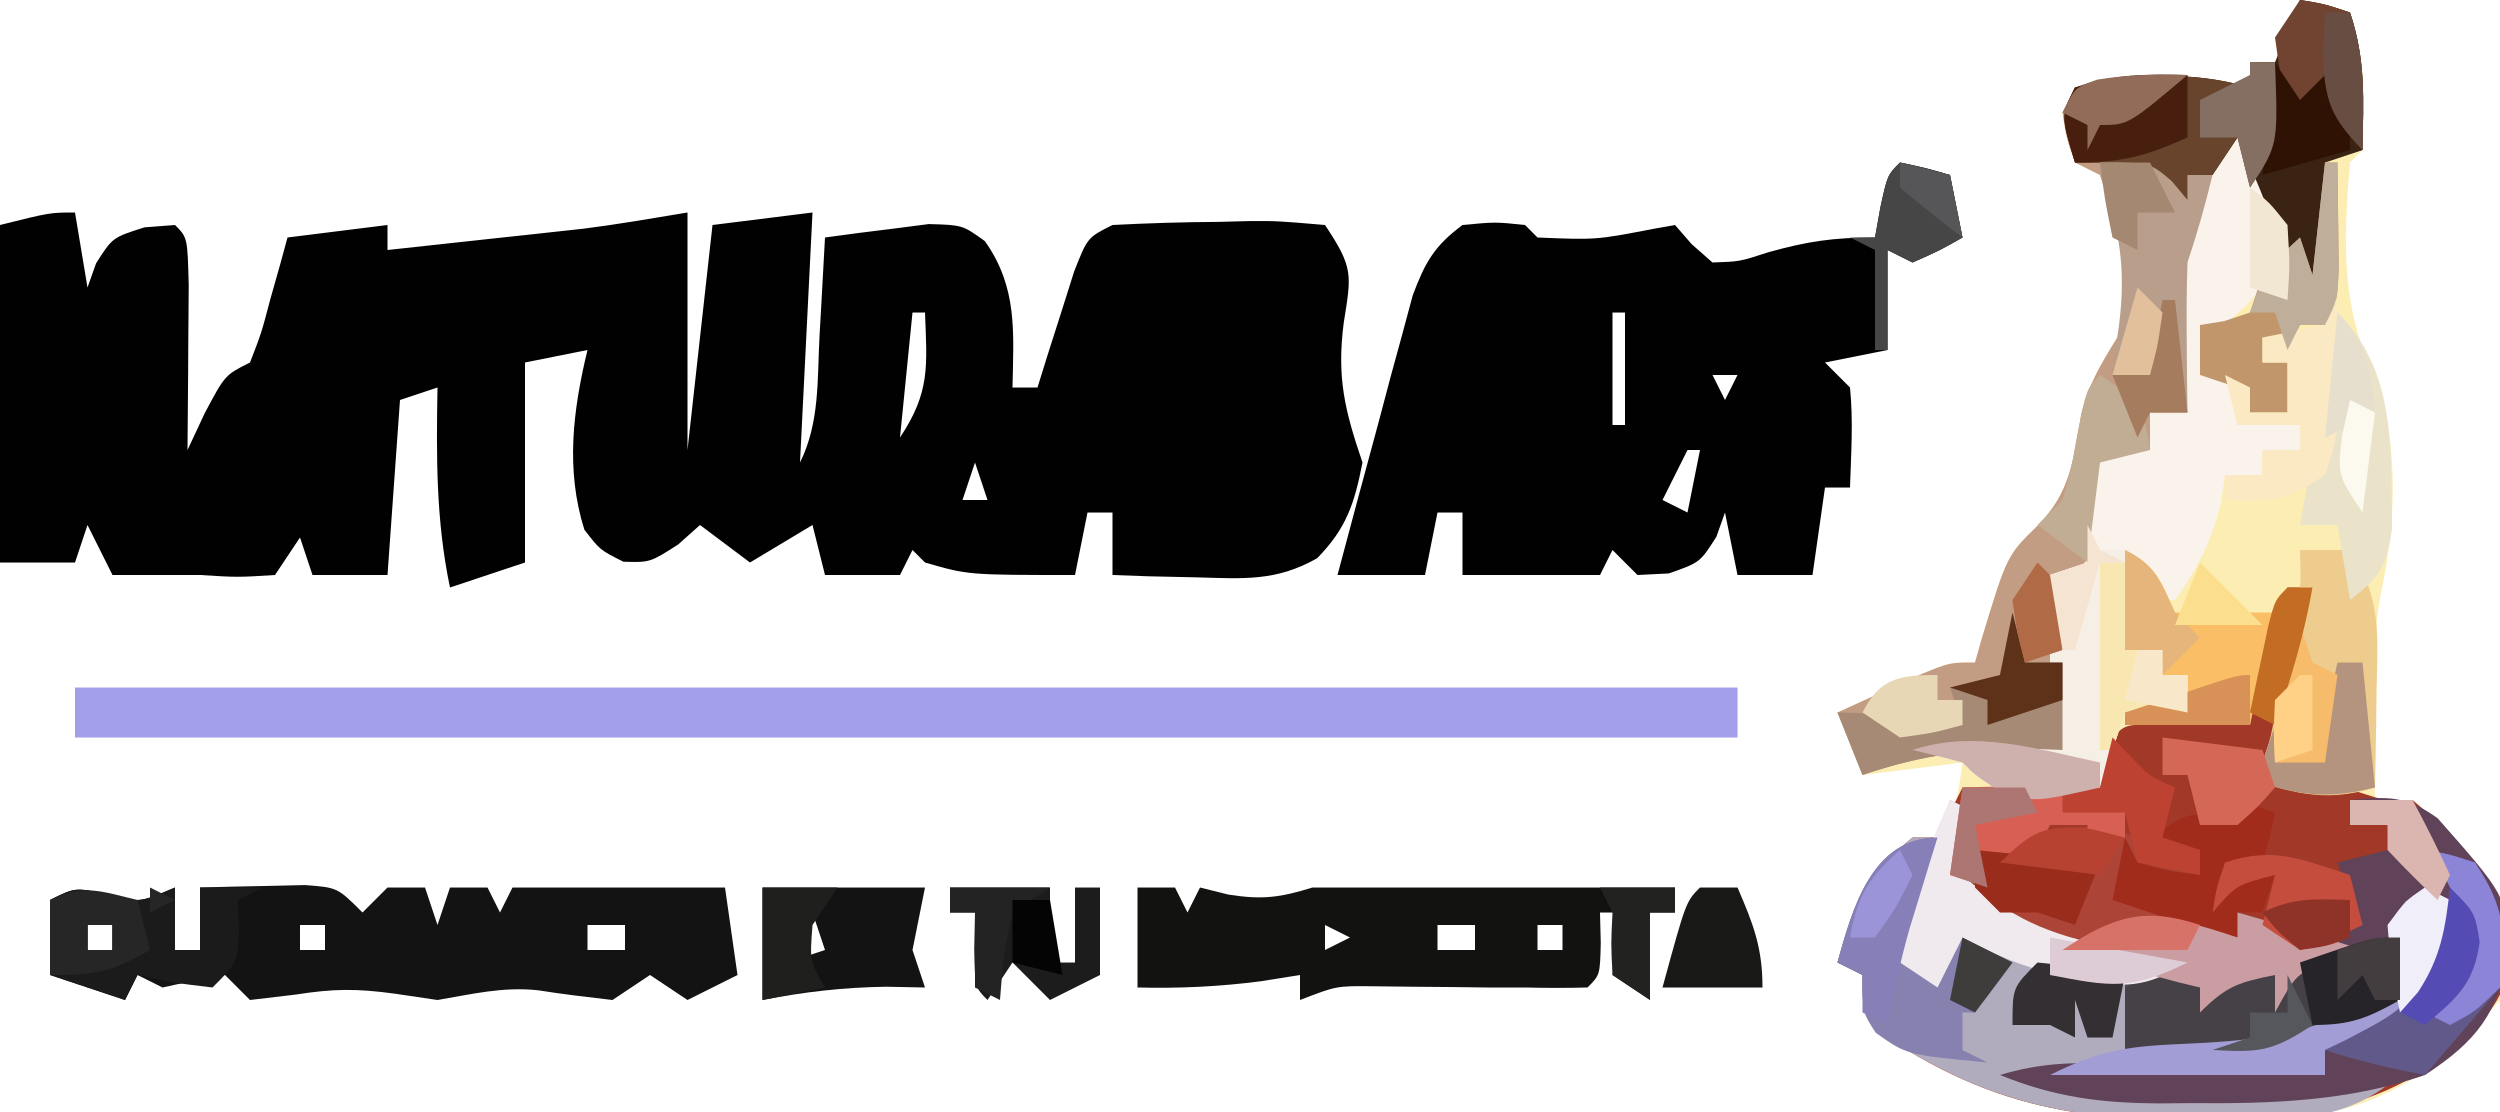 <?xml version="1.0" encoding="UTF-8"?>
<svg version="1.1" xmlns="http://www.w3.org/2000/svg" width="200" height="89">
<path d="M0 0 C1.938 0.312 1.938 0.312 4 1 C5.294 4.883 5.132 7.907 5 12 C4.67 12.33 4.34 12.66 4 13 C3.546 18.462 3.224 23.921 5.5 29 C8.008 34.643 7.758 41.436 6.488 47.406 C5.86 50.741 5.906 53.922 5.938 57.312 C5.947 58.567 5.956 59.821 5.965 61.113 C5.976 62.066 5.988 63.019 6 64 C6.99 64 7.98 64 9 64 C12.368 66.712 15.273 69.956 16.734 74.066 C16.972 76.403 16.851 77.802 16 80 C11.946 84.936 6.933 88.547 0.48 89.291 C-2.41 89.34 -5.297 89.371 -8.188 89.375 C-9.178 89.399 -10.169 89.424 -11.189 89.449 C-19.56 89.482 -26.131 87.554 -33.125 82.938 C-35 81 -35 81 -35 78 C-35.66 77.67 -36.32 77.34 -37 77 C-35.801 72.603 -34.571 69.902 -31 67 C-30.34 67 -29.68 67 -29 67 C-27.427 64.158 -27.427 64.158 -27 61 C-29.64 61.33 -32.28 61.66 -35 62 C-35.66 60.35 -36.32 58.7 -37 57 C-35.544 56.329 -34.085 55.663 -32.625 55 C-31.813 54.629 -31.001 54.258 -30.164 53.875 C-28 53 -28 53 -26 53 C-25.83 52.397 -25.66 51.793 -25.484 51.172 C-23.439 44.425 -23.439 44.425 -20.938 42 C-18.319 39.297 -18.163 36.805 -17.504 33.176 C-16.865 30.419 -15.466 28.399 -14 26 C-13.439 21.738 -14.607 18.024 -16 14 C-16.66 13.67 -17.32 13.34 -18 13 C-18.688 11.062 -18.688 11.062 -19 9 C-18.67 8.34 -18.34 7.68 -18 7 C-13.335 5.891 -8.629 5.656 -4 7 C-4 6.34 -4 5.68 -4 5 C-3.34 5 -2.68 5 -2 5 C-1.34 3.35 -0.68 1.7 0 0 Z " fill="#FCEEB3" transform="translate(184,0)"/>
<path d="M0 0 C0.33 1.98 0.66 3.96 1 6 C1.227 5.361 1.454 4.721 1.688 4.062 C3 2 3 2 5.562 1.188 C6.367 1.126 7.171 1.064 8 1 C9 2 9 2 9.098 5.816 C9.091 7.398 9.079 8.981 9.062 10.562 C9.058 11.369 9.053 12.175 9.049 13.006 C9.037 15.004 9.019 17.002 9 19 C9.454 18.031 9.908 17.061 10.375 16.062 C12 13 12 13 14 12 C14.91 9.656 14.91 9.656 15.625 6.938 C15.885 6.018 16.146 5.099 16.414 4.152 C16.607 3.442 16.801 2.732 17 2 C19.64 1.67 22.28 1.34 25 1 C25 1.66 25 2.32 25 3 C27.875 2.69 30.75 2.377 33.625 2.062 C34.433 1.975 35.241 1.888 36.074 1.799 C36.867 1.712 37.66 1.625 38.477 1.535 C39.199 1.457 39.922 1.378 40.667 1.297 C43.455 0.942 46.227 0.462 49 0 C49 6.27 49 12.54 49 19 C49.66 13.06 50.32 7.12 51 1 C53.64 0.67 56.28 0.34 59 0 C58.67 6.6 58.34 13.2 58 20 C59.586 16.828 59.379 13.365 59.562 9.875 C59.627 8.744 59.627 8.744 59.693 7.59 C59.799 5.727 59.9 3.863 60 2 C61.768 1.751 63.54 1.526 65.312 1.312 C66.299 1.185 67.285 1.057 68.301 0.926 C71 1 71 1 72.793 2.293 C75.428 6.02 75.083 9.602 75 14 C75.66 14 76.32 14 77 14 C77.266 13.145 77.531 12.291 77.805 11.41 C78.158 10.305 78.511 9.201 78.875 8.062 C79.223 6.96 79.571 5.858 79.93 4.723 C81 2 81 2 83 1 C85.847 0.85 88.653 0.769 91.5 0.75 C92.285 0.729 93.07 0.709 93.879 0.688 C96.156 0.672 96.156 0.672 100 1 C102.29 4.436 102.118 4.943 101.5 8.812 C100.934 13.194 101.573 15.814 103 20 C102.356 23.284 101.721 25.265 99.367 27.664 C96.073 29.523 93.503 29.292 89.75 29.188 C88.487 29.16 87.223 29.133 85.922 29.105 C84.958 29.071 83.993 29.036 83 29 C83 27.35 83 25.7 83 24 C82.34 24 81.68 24 81 24 C80.505 26.475 80.505 26.475 80 29 C71.444 29 71.444 29 68 28 C67.67 27.67 67.34 27.34 67 27 C66.67 27.66 66.34 28.32 66 29 C64.02 29 62.04 29 60 29 C59.505 27.02 59.505 27.02 59 25 C57.35 25.99 55.7 26.98 54 28 C52.68 27.01 51.36 26.02 50 25 C49.134 25.773 49.134 25.773 48.25 26.562 C46 28 46 28 43.875 27.938 C42 27 42 27 40.75 25.375 C39.237 20.585 39.833 15.813 41 11 C39.35 11.33 37.7 11.66 36 12 C36 17.28 36 22.56 36 28 C34.02 28.66 32.04 29.32 30 30 C28.871 24.639 28.903 19.447 29 14 C28.01 14.33 27.02 14.66 26 15 C25.67 19.62 25.34 24.24 25 29 C23.02 29 21.04 29 19 29 C18.67 28.01 18.34 27.02 18 26 C17.34 26.99 16.68 27.98 16 29 C13 29.188 13 29.188 10 29 C9.34 29 8.68 29 8 29 C6.333 29 4.667 29 3 29 C2.34 27.68 1.68 26.36 1 25 C0.67 25.99 0.34 26.98 0 28 C-1.98 28 -3.96 28 -6 28 C-6 19.09 -6 10.18 -6 1 C-2 0 -2 0 0 0 Z M95 6 C96 9 96 9 96 9 Z M67 8 C66.67 11.3 66.34 14.6 66 18 C68.429 14.356 68.162 12.288 68 8 C67.67 8 67.34 8 67 8 Z M74 15 C75 17 75 17 75 17 Z M73 18 C74 20 74 20 74 20 Z M72 20 C71.67 20.99 71.34 21.98 71 23 C71.66 23 72.32 23 73 23 C72.67 22.01 72.34 21.02 72 20 Z M10 24 C11 26 11 26 11 26 Z " fill="#010102" transform="translate(6,17)"/>
<path d="M0 0 C0.66 0 1.32 0 2 0 C1.218 4.847 -0.398 9.377 -2 14 C-0.376 14.503 1.249 15.003 2.875 15.5 C4.232 15.918 4.232 15.918 5.617 16.344 C7.909 17.089 7.909 17.089 10 17 C13.801 20.233 17.424 23.921 17.938 29.062 C17.604 32.74 15.984 34.422 13.312 36.875 C6.806 42.144 0.891 42.365 -7.188 42.375 C-8.178 42.399 -9.169 42.424 -10.189 42.449 C-18.56 42.482 -25.131 40.554 -32.125 35.938 C-34 34 -34 34 -34 31 C-34.66 30.67 -35.32 30.34 -36 30 C-34.801 25.603 -33.571 22.902 -30 20 C-29.34 20 -28.68 20 -28 20 C-27.34 18.68 -26.68 17.36 -26 16 C-22.37 16 -18.74 16 -15 16 C-14.67 14.68 -14.34 13.36 -14 12 C-13 11 -13 11 -10.715 10.902 C-9.34 10.92 -9.34 10.92 -7.938 10.938 C-7.018 10.947 -6.099 10.956 -5.152 10.965 C-4.442 10.976 -3.732 10.988 -3 11 C-2.814 9.391 -2.814 9.391 -2.625 7.75 C-2.104 4.621 -1.599 2.665 0 0 Z " fill="#A23827" transform="translate(183,47)"/>
<path d="M0 0 C2.062 0.438 2.062 0.438 4 1 C4.495 3.475 4.495 3.475 5 6 C3.125 7.062 3.125 7.062 1 8 C0.34 7.67 -0.32 7.34 -1 7 C-1 9.64 -1 12.28 -1 15 C-2.65 15.33 -4.3 15.66 -6 16 C-5.34 16.66 -4.68 17.32 -4 18 C-3.73 20.688 -3.913 23.291 -4 26 C-4.66 26 -5.32 26 -6 26 C-6.33 28.31 -6.66 30.62 -7 33 C-8.98 33 -10.96 33 -13 33 C-13.495 30.525 -13.495 30.525 -14 28 C-14.227 28.639 -14.454 29.279 -14.688 29.938 C-16 32 -16 32 -18.5 32.875 C-19.325 32.916 -20.15 32.958 -21 33 C-21.66 32.34 -22.32 31.68 -23 31 C-23.33 31.66 -23.66 32.32 -24 33 C-27.63 33 -31.26 33 -35 33 C-35 31.35 -35 29.7 -35 28 C-35.66 28 -36.32 28 -37 28 C-37.33 29.65 -37.66 31.3 -38 33 C-40.31 33 -42.62 33 -45 33 C-43.912 28.891 -42.802 24.789 -41.688 20.688 C-41.379 19.52 -41.07 18.353 -40.752 17.15 C-40.446 16.032 -40.14 14.914 -39.824 13.762 C-39.547 12.73 -39.269 11.698 -38.983 10.635 C-37.992 7.977 -37.258 6.683 -35 5 C-32.375 4.75 -32.375 4.75 -30 5 C-29.67 5.33 -29.34 5.66 -29 6 C-24.315 6.194 -24.315 6.194 -19.75 5.312 C-19.172 5.209 -18.595 5.106 -18 5 C-17.56 5.505 -17.121 6.011 -16.668 6.531 C-15.842 7.258 -15.842 7.258 -15 8 C-12.818 7.926 -12.818 7.926 -10.562 7.188 C-7.414 6.308 -5.368 6 -2 6 C-1.856 5.196 -1.711 4.391 -1.562 3.562 C-1 1 -1 1 0 0 Z M-23 12 C-23 14.97 -23 17.94 -23 21 C-22.67 21 -22.34 21 -22 21 C-22 18.03 -22 15.06 -22 12 C-22.33 12 -22.66 12 -23 12 Z M-15 17 C-14.67 17.66 -14.34 18.32 -14 19 C-13.67 18.34 -13.34 17.68 -13 17 C-13.66 17 -14.32 17 -15 17 Z M-16 21 C-15 23 -15 23 -15 23 Z M-36 23 C-35 25 -35 25 -35 25 Z M-17 23 C-17.66 24.32 -18.32 25.64 -19 27 C-18.01 27.495 -18.01 27.495 -17 28 C-16.67 26.35 -16.34 24.7 -16 23 C-16.33 23 -16.66 23 -17 23 Z " fill="#010101" transform="translate(152,13)"/>
<path d="M0 0 C43.89 0 87.78 0 133 0 C133 1.32 133 2.64 133 4 C89.11 4 45.22 4 0 4 C0 2.68 0 1.36 0 0 Z " fill="#A39EE9" transform="translate(6,55)"/>
<path d="M0 0 C1.938 0.312 1.938 0.312 4 1 C5.283 4.85 5.066 7.947 5 12 C4.01 12.33 3.02 12.66 2 13 C2.023 13.615 2.046 14.23 2.07 14.863 C2.088 15.672 2.106 16.48 2.125 17.312 C2.148 18.113 2.171 18.914 2.195 19.738 C2 22 2 22 0 25 C-0.268 23.989 -0.536 22.979 -0.812 21.938 C-1.894 18.127 -3.379 14.611 -5 11 C-8.707 18.481 -9.513 24.699 -9 33 C-9.99 33 -10.98 33 -12 33 C-12 33.99 -12 34.98 -12 36 C-13.98 36.495 -13.98 36.495 -16 37 C-16.124 38.279 -16.247 39.557 -16.375 40.875 C-16.75 44.75 -16.75 44.75 -19 47 C-19.244 50.128 -19.244 50.128 -19.125 53.625 C-19.098 55.408 -19.098 55.408 -19.07 57.227 C-19.047 58.142 -19.024 59.057 -19 60 C-19.568 59.977 -20.137 59.954 -20.723 59.93 C-25.926 59.808 -30.073 60.323 -35 62 C-35.66 60.35 -36.32 58.7 -37 57 C-35.544 56.329 -34.085 55.663 -32.625 55 C-31.813 54.629 -31.001 54.258 -30.164 53.875 C-28 53 -28 53 -26 53 C-25.83 52.397 -25.66 51.793 -25.484 51.172 C-23.439 44.425 -23.439 44.425 -20.938 42 C-18.319 39.297 -18.163 36.805 -17.504 33.176 C-16.865 30.419 -15.466 28.399 -14 26 C-13.439 21.738 -14.607 18.024 -16 14 C-16.66 13.67 -17.32 13.34 -18 13 C-18.688 11.062 -18.688 11.062 -19 9 C-18.67 8.34 -18.34 7.68 -18 7 C-13.335 5.891 -8.629 5.656 -4 7 C-4 6.34 -4 5.68 -4 5 C-3.34 5 -2.68 5 -2 5 C-1.34 3.35 -0.68 1.7 0 0 Z " fill="#C29C83" transform="translate(184,0)"/>
<path d="M0 0 C0.66 0.33 1.32 0.66 2 1 C1.67 2.65 1.34 4.3 1 6 C4.793 9.457 7.804 10.738 12.812 11.75 C13.974 11.992 15.135 12.235 16.332 12.484 C17.653 12.74 17.653 12.74 19 13 C18.361 13.227 17.721 13.454 17.062 13.688 C14.728 14.853 14.728 14.853 14.25 17.625 C14.168 18.409 14.085 19.192 14 20 C23.246 19.642 23.246 19.642 32 17 C32.66 16.01 33.32 15.02 34 14 C34 14.66 34 15.32 34 16 C34.66 16 35.32 16 36 16 C35.505 13.03 35.505 13.03 35 10 C36.32 9.01 37.64 8.02 39 7 C39.495 7.495 39.495 7.495 40 8 C39.842 12.19 39.662 14.321 36.688 17.375 C34.346 18.791 32.679 19.603 30 20 C30 20.66 30 21.32 30 22 C22.08 22 14.16 22 6 22 C9.117 22.779 11.192 23.128 14.301 23.133 C15.52 23.135 15.52 23.135 16.764 23.137 C17.605 23.133 18.446 23.129 19.312 23.125 C20.142 23.129 20.972 23.133 21.826 23.137 C26.657 23.129 31.237 22.81 36 22 C31.226 26.212 26.463 25.478 20.375 25.438 C19.332 25.457 18.289 25.477 17.215 25.498 C8.68 25.493 2.011 23.647 -5.125 18.938 C-7 17 -7 17 -7 14 C-7.66 13.67 -8.32 13.34 -9 13 C-7.801 8.603 -6.571 5.902 -3 3 C-2.34 3 -1.68 3 -1 3 C-0.67 2.01 -0.34 1.02 0 0 Z " fill="#B1ACBD" transform="translate(156,64)"/>
<path d="M0 0 C3.03 -0.293 4.514 -0.354 7.02 1.469 C12.466 7.639 12.466 7.639 12.812 12.125 C11.767 17.113 10.204 19.235 6 22 C-0.07 24.104 -6.325 24.311 -12.688 24.25 C-13.91 24.262 -13.91 24.262 -15.158 24.273 C-19.834 24.258 -23.604 23.79 -28 22 C-24.814 21.035 -22.112 20.948 -18.797 21.121 C-17.327 21.194 -17.327 21.194 -15.828 21.268 C-14.812 21.324 -13.797 21.38 -12.75 21.438 C-11.719 21.49 -10.688 21.542 -9.625 21.596 C-7.083 21.725 -4.541 21.86 -2 22 C-2 21.34 -2 20.68 -2 20 C-0.717 19.22 0.603 18.5 1.938 17.812 C5.512 15.707 5.882 15.451 7 11.188 C7 10.136 7 9.084 7 8 C5.396 9.185 5.396 9.185 4 11 C3.749 13.626 3.749 13.626 4 16 C-3.386 19.977 -9.742 20.241 -18 20 C-18 17.667 -18 15.333 -18 13 C-19.65 12.67 -21.3 12.34 -23 12 C-19.518 9.679 -17.138 9.301 -13 9 C-12.34 9.66 -11.68 10.32 -11 11 C-10.34 11 -9.68 11 -9 11 C-9 10.34 -9 9.68 -9 9 C-6.69 9.66 -4.38 10.32 -2 11 C-1.34 10.34 -0.68 9.68 0 9 C-0.319 6.892 -0.319 6.892 -1 5 C0.32 4.67 1.64 4.34 3 4 C3 3.34 3 2.68 3 2 C2.01 2 1.02 2 0 2 C0 1.34 0 0.68 0 0 Z " fill="#604358" transform="translate(188,64)"/>
<path d="M0 0 C2.74 1.37 3.275 3.337 4.402 6.078 C5.236 8.759 5.203 11.219 5 14 C4.34 13.67 3.68 13.34 3 13 C2.319 13.742 2.319 13.742 1.625 14.5 C0 16 0 16 -2 16 C-2 17.32 -2 18.64 -2 20 C-1.34 20 -0.68 20 0 20 C0.33 21.32 0.66 22.64 1 24 C2.65 24 4.3 24 6 24 C6 24.66 6 25.32 6 26 C5.01 26 4.02 26 3 26 C3 26.66 3 27.32 3 28 C2.01 28 1.02 28 0 28 C-0.103 28.722 -0.206 29.444 -0.312 30.188 C-1.068 33.278 -2.155 35.417 -4 38 C-4.66 38 -5.32 38 -6 38 C-6.33 37.01 -6.66 36.02 -7 35 C-7.33 37.31 -7.66 39.62 -8 42 C-7.01 42 -6.02 42 -5 42 C-5 42.66 -5 43.32 -5 44 C-4.34 44 -3.68 44 -3 44 C-3 44.99 -3 45.98 -3 47 C-4.65 47 -6.3 47 -8 47 C-8.66 48.98 -9.32 50.96 -10 53 C-15.4 54.227 -15.4 54.227 -18.312 53.125 C-20 52 -20 52 -21 51 C-22.326 50.638 -23.659 50.303 -25 50 C-22.249 49.083 -20.641 48.891 -17.812 48.938 C-16.554 48.958 -15.296 48.979 -14 49 C-14 44.71 -14 40.42 -14 36 C-12.515 35.505 -12.515 35.505 -11 35 C-11 32.03 -11 29.06 -11 26 C-10.34 25.67 -9.68 25.34 -9 25 C-8.01 25.33 -7.02 25.66 -6 26 C-6 25.01 -6 24.02 -6 23 C-5.01 23 -4.02 23 -3 23 C-3.165 22.505 -3.33 22.01 -3.5 21.5 C-5.12 13.398 -3.081 7.481 0 0 Z " fill="#F9F3EB" transform="translate(178,10)"/>
<path d="M0 0 C2.667 0.739 2.667 0.739 5.562 -0.5 C5.562 1.15 5.562 2.8 5.562 4.5 C6.223 4.5 6.883 4.5 7.562 4.5 C7.562 2.85 7.562 1.2 7.562 -0.5 C9.354 -0.554 11.146 -0.593 12.938 -0.625 C13.935 -0.648 14.933 -0.671 15.961 -0.695 C18.562 -0.5 18.562 -0.5 20.562 1.5 C21.223 0.84 21.883 0.18 22.562 -0.5 C23.552 -0.5 24.543 -0.5 25.562 -0.5 C25.892 0.49 26.223 1.48 26.562 2.5 C26.892 1.51 27.223 0.52 27.562 -0.5 C28.552 -0.5 29.543 -0.5 30.562 -0.5 C31.058 0.49 31.058 0.49 31.562 1.5 C31.892 0.84 32.222 0.18 32.562 -0.5 C38.172 -0.5 43.782 -0.5 49.562 -0.5 C50.057 2.965 50.057 2.965 50.562 6.5 C48.583 7.49 48.583 7.49 46.562 8.5 C45.572 7.84 44.583 7.18 43.562 6.5 C42.572 7.16 41.583 7.82 40.562 8.5 C38.574 8.272 36.586 8.036 34.609 7.723 C31.822 7.419 29.316 8.031 26.562 8.5 C25.449 8.335 24.335 8.17 23.188 8 C20.102 7.574 18.236 7.593 15.25 8.062 C13.425 8.279 13.425 8.279 11.562 8.5 C10.902 7.84 10.242 7.18 9.562 6.5 C7.888 6.793 6.221 7.127 4.562 7.5 C3.902 7.17 3.243 6.84 2.562 6.5 C2.232 7.16 1.903 7.82 1.562 8.5 C-0.417 7.84 -2.397 7.18 -4.438 6.5 C-4.438 4.52 -4.438 2.54 -4.438 0.5 C-2.438 -0.5 -2.438 -0.5 0 0 Z M-1.438 2.5 C-1.438 3.16 -1.438 3.82 -1.438 4.5 C-0.777 4.5 -0.117 4.5 0.562 4.5 C0.562 3.84 0.562 3.18 0.562 2.5 C-0.098 2.5 -0.757 2.5 -1.438 2.5 Z M15.562 2.5 C15.562 3.16 15.562 3.82 15.562 4.5 C16.223 4.5 16.883 4.5 17.562 4.5 C17.562 3.84 17.562 3.18 17.562 2.5 C16.902 2.5 16.242 2.5 15.562 2.5 Z M38.562 2.5 C38.562 3.16 38.562 3.82 38.562 4.5 C39.553 4.5 40.542 4.5 41.562 4.5 C41.562 3.84 41.562 3.18 41.562 2.5 C40.572 2.5 39.583 2.5 38.562 2.5 Z " fill="#121312" transform="translate(8.438,71.5)"/>
<path d="M0 0 C0.99 0 1.98 0 3 0 C3.33 0.66 3.66 1.32 4 2 C4.33 1.34 4.66 0.68 5 0 C5.742 0.186 6.485 0.371 7.25 0.562 C9.986 0.998 11.407 0.805 14 0 C23.667 0 33.333 0 43 0 C43 0.66 43 1.32 43 2 C42.34 2 41.68 2 41 2 C41 4.31 41 6.62 41 9 C40.01 8.34 39.02 7.68 38 7 C38.33 5.35 38.66 3.7 39 2 C38.34 2 37.68 2 37 2 C37.021 2.804 37.041 3.609 37.062 4.438 C37 7 37 7 36 8 C34.334 8.044 32.666 8.04 31 8 C30.01 8 29.02 8 28 8 C27.072 7.988 26.144 7.977 25.188 7.965 C24.136 7.956 23.084 7.947 22 7.938 C20.948 7.926 19.896 7.914 18.812 7.902 C15.918 7.87 15.918 7.87 13 9 C13 8.34 13 7.68 13 7 C11.453 7.247 11.453 7.247 9.875 7.5 C6.518 7.933 3.377 8.082 0 8 C0 5.36 0 2.72 0 0 Z M15 3 C15 3.66 15 4.32 15 5 C15.66 4.67 16.32 4.34 17 4 C16.34 3.67 15.68 3.34 15 3 Z M24 3 C24 3.66 24 4.32 24 5 C24.99 5 25.98 5 27 5 C27 4.34 27 3.68 27 3 C26.01 3 25.02 3 24 3 Z M32 3 C32 3.66 32 4.32 32 5 C32.66 5 33.32 5 34 5 C34 4.34 34 3.68 34 3 C33.34 3 32.68 3 32 3 Z M8 4 C9 6 9 6 9 6 Z " fill="#121211" transform="translate(91,71)"/>
<path d="M0 0 C1.938 0.312 1.938 0.312 4 1 C5.283 4.85 5.066 7.947 5 12 C4.01 12.33 3.02 12.66 2 13 C2.023 13.615 2.046 14.23 2.07 14.863 C2.097 16.076 2.097 16.076 2.125 17.312 C2.148 18.113 2.171 18.914 2.195 19.738 C2 22 2 22 0 25 C-0.268 23.989 -0.536 22.979 -0.812 21.938 C-1.894 18.127 -3.379 14.611 -5 11 C-5.99 12.485 -5.99 12.485 -7 14 C-7.66 14 -8.32 14 -9 14 C-9 14.66 -9 15.32 -9 16 C-10.65 15.67 -12.3 15.34 -14 15 C-14 14.34 -14 13.68 -14 13 C-15.32 13 -16.64 13 -18 13 C-19.125 9.25 -19.125 9.25 -18 7 C-13.335 5.891 -8.629 5.656 -4 7 C-4 6.34 -4 5.68 -4 5 C-3.34 5 -2.68 5 -2 5 C-1.34 3.35 -0.68 1.7 0 0 Z " fill="#3A2313" transform="translate(184,0)"/>
<path d="M0 0 C0.99 0.33 1.98 0.66 3 1 C2.625 2.938 2.625 2.938 2 5 C1.01 5.495 1.01 5.495 0 6 C0.99 6 1.98 6 3 6 C2.67 6.99 2.34 7.98 2 9 C1.34 9 0.68 9 0 9 C0 9.66 0 10.32 0 11 C-1.32 11.33 -2.64 11.66 -4 12 C-4 11.34 -4 10.68 -4 10 C-4.892 10.119 -5.784 10.237 -6.703 10.359 C-8.459 10.553 -8.459 10.553 -10.25 10.75 C-11.41 10.889 -12.57 11.028 -13.766 11.172 C-17 11 -17 11 -19.422 9.203 C-21 7 -21 7 -21 4 C-19.586 3.634 -18.169 3.283 -16.75 2.938 C-15.961 2.74 -15.172 2.543 -14.359 2.34 C-11.896 1.985 -10.344 2.231 -8 3 C-8 3.66 -8 4.32 -8 5 C-6.35 5.33 -4.7 5.66 -3 6 C-3 5.34 -3 4.68 -3 4 C-4.32 3.67 -5.64 3.34 -7 3 C-4 1 -4 1 -1.812 1.375 C-0.915 1.684 -0.915 1.684 0 2 C0 1.34 0 0.68 0 0 Z " fill="#AD4438" transform="translate(179,64)"/>
<path d="M0 0 C0.33 0.66 0.66 1.32 1 2 C1.66 2 2.32 2 3 2 C3 4.64 3 7.28 3 10 C3.99 10 4.98 10 6 10 C6 10.66 6 11.32 6 12 C6.66 12 7.32 12 8 12 C8 12.99 8 13.98 8 15 C6.35 15 4.7 15 3 15 C2.34 16.98 1.68 18.96 1 21 C-4.4 22.227 -4.4 22.227 -7.312 21.125 C-9 20 -9 20 -10 19 C-11.326 18.638 -12.659 18.303 -14 18 C-11.249 17.083 -9.641 16.891 -6.812 16.938 C-4.925 16.968 -4.925 16.968 -3 17 C-3 12.71 -3 8.42 -3 4 C-2.01 3.67 -1.02 3.34 0 3 C0 2.01 0 1.02 0 0 Z " fill="#F6EFE6" transform="translate(167,42)"/>
<path d="M0 0 C1.32 0 2.64 0 4 0 C6.528 3.792 6.224 6.809 6.125 11.188 C6.116 11.937 6.107 12.687 6.098 13.459 C6.074 15.306 6.038 17.153 6 19 C1.842 20.315 -0.888 19.344 -5 18 C-4.34 17.67 -3.68 17.34 -3 17 C-2.345 15.051 -2.345 15.051 -1.938 12.75 C-1.774 11.938 -1.61 11.126 -1.441 10.289 C-1.296 9.534 -1.15 8.778 -1 8 C-0.794 7.051 -0.588 6.103 -0.375 5.125 C0.087 2.867 0.087 2.867 0 0 Z " fill="#EECC8D" transform="translate(184,44)"/>
<path d="M0 0 C0 1.65 0 3.3 0 5 C-7.386 8.977 -13.742 9.241 -22 9 C-22 7.35 -22 5.7 -22 4 C-20 3 -20 3 -17.688 3.5 C-12.61 4.445 -8.427 2.482 -3.77 0.621 C-2 0 -2 0 0 0 Z " fill="#454146" transform="translate(192,75)"/>
<path d="M0 0 C0.66 0 1.32 0 2 0 C2.25 6.625 2.25 6.625 0 10 C-0.33 8.68 -0.66 7.36 -1 6 C-1.99 7.485 -1.99 7.485 -3 9 C-3.66 9 -4.32 9 -5 9 C-5 9.66 -5 10.32 -5 11 C-6.65 10.67 -8.3 10.34 -10 10 C-10 9.34 -10 8.68 -10 8 C-11.32 8 -12.64 8 -14 8 C-15.125 4.25 -15.125 4.25 -14 2 C-9.335 0.891 -4.629 0.656 0 2 C0 1.34 0 0.68 0 0 Z " fill="#69442D" transform="translate(180,5)"/>
<path d="M0 0 C-0.66 3.3 -1.32 6.6 -2 10 C-1.01 10 -0.02 10 1 10 C1.33 9.34 1.66 8.68 2 8 C3.32 8.66 4.64 9.32 6 10 C5.027 11.353 4.026 12.687 3 14 C2.67 14 2.34 14 2 14 C2 14.99 2 15.98 2 17 C2.66 17.33 3.32 17.66 4 18 C-2.448 17.392 -2.448 17.392 -4.938 15.625 C-6 14 -6 14 -6 11 C-6.66 10.67 -7.32 10.34 -8 10 C-6.838 5.741 -5.252 0 0 0 Z " fill="#8781B0" transform="translate(155,67)"/>
<path d="M0 0 C2.667 0.739 2.667 0.739 5.562 -0.5 C5.562 1.15 5.562 2.8 5.562 4.5 C6.223 4.5 6.883 4.5 7.562 4.5 C7.562 2.85 7.562 1.2 7.562 -0.5 C9.213 -0.5 10.863 -0.5 12.562 -0.5 C11.572 -0.005 11.572 -0.005 10.562 0.5 C10.624 1.676 10.624 1.676 10.688 2.875 C10.562 5.5 10.562 5.5 8.562 7.5 C5.438 7.125 5.438 7.125 2.562 6.5 C2.232 7.16 1.903 7.82 1.562 8.5 C-0.417 7.84 -2.397 7.18 -4.438 6.5 C-4.438 4.52 -4.438 2.54 -4.438 0.5 C-2.438 -0.5 -2.438 -0.5 0 0 Z M-1.438 2.5 C-1.438 3.16 -1.438 3.82 -1.438 4.5 C-0.777 4.5 -0.117 4.5 0.562 4.5 C0.562 3.84 0.562 3.18 0.562 2.5 C-0.098 2.5 -0.757 2.5 -1.438 2.5 Z " fill="#1A1B1A" transform="translate(8.438,71.5)"/>
<path d="M0 0 C4 0 4 0 5.75 1.5 C6.162 1.995 6.575 2.49 7 3 C7 2.34 7 1.68 7 1 C7.66 1 8.32 1 9 1 C8.424 3.386 7.778 5.667 7 8 C6.931 10.061 6.915 12.125 6.938 14.188 C6.947 15.274 6.956 16.361 6.965 17.48 C6.976 18.312 6.988 19.143 7 20 C6.01 20 5.02 20 4 20 C3.67 20.66 3.34 21.32 3 22 C1.035 18.763 0.893 16.891 1.5 13.188 C2.105 8.485 1.602 5.43 0 1 C0 0.67 0 0.34 0 0 Z " fill="#B99F8B" transform="translate(168,13)"/>
<path d="M0 0 C0.66 0.33 1.32 0.66 2 1 C1.634 7.349 1.634 7.349 -1.312 10.375 C-3.654 11.791 -5.321 12.603 -8 13 C-8 13.66 -8 14.32 -8 15 C-15.26 15 -22.52 15 -30 15 C-25.867 12.933 -23.657 12.695 -19.125 12.5 C-14.392 12.296 -10.379 11.889 -6 10 C-5.34 9.01 -4.68 8.02 -4 7 C-4 7.66 -4 8.32 -4 9 C-3.34 9 -2.68 9 -2 9 C-2.227 8.072 -2.454 7.144 -2.688 6.188 C-3 3 -3 3 -1.562 1.125 C-1.047 0.754 -0.531 0.383 0 0 Z " fill="#A39DD5" transform="translate(194,71)"/>
<path d="M0 0 C4.29 0 8.58 0 13 0 C12.67 1.65 12.34 3.3 12 5 C12.33 5.99 12.66 6.98 13 8 C11.453 7.969 11.453 7.969 9.875 7.938 C6.448 7.993 3.354 8.346 0 9 C0 6.03 0 3.06 0 0 Z M2 2 C2 3.32 2 4.64 2 6 C2.99 5.67 3.98 5.34 5 5 C4.67 4.01 4.34 3.02 4 2 C3.34 2 2.68 2 2 2 Z " fill="#131313" transform="translate(61,71)"/>
<path d="M0 0 C4.739 4.739 4.26 10.993 4.363 17.293 C3.958 20.311 3.372 21.179 1 23 C0.67 21.02 0.34 19.04 0 17 C-0.99 17 -1.98 17 -3 17 C-2.01 11.39 -1.02 5.78 0 0 Z " fill="#EAE3CA" transform="translate(187,25)"/>
<path d="M0 0 C0.66 0.33 1.32 0.66 2 1 C1.67 2.65 1.34 4.3 1 6 C4.793 9.457 7.804 10.738 12.812 11.75 C13.974 11.992 15.135 12.235 16.332 12.484 C17.653 12.74 17.653 12.74 19 13 C15.667 15.068 13.791 15.105 10 14.25 C9.154 14.07 8.309 13.889 7.438 13.703 C5.103 13.03 3.128 12.162 1 11 C0.34 12.32 -0.32 13.64 -1 15 C-1.99 14.34 -2.98 13.68 -4 13 C-3.409 8.153 -2.021 4.393 0 0 Z " fill="#F0EAEF" transform="translate(156,64)"/>
<path d="M0 0 C0.99 0.33 1.98 0.66 3 1 C2.625 2.938 2.625 2.938 2 5 C1.01 5.495 1.01 5.495 0 6 C0.99 6 1.98 6 3 6 C2.67 6.99 2.34 7.98 2 9 C1.34 9 0.68 9 0 9 C0 9.66 0 10.32 0 11 C-1.32 11.33 -2.64 11.66 -4 12 C-4 11.34 -4 10.68 -4 10 C-5.98 9.34 -7.96 8.68 -10 8 C-9.67 6.35 -9.34 4.7 -9 3 C-8.67 3.66 -8.34 4.32 -8 5 C-5.473 5.656 -5.473 5.656 -3 6 C-3 5.34 -3 4.68 -3 4 C-4.32 3.67 -5.64 3.34 -7 3 C-4 1 -4 1 -1.812 1.375 C-0.915 1.684 -0.915 1.684 0 2 C0 1.34 0 0.68 0 0 Z " fill="#A12C1C" transform="translate(179,64)"/>
<path d="M0 0 C2.511 1.255 2.871 2.501 4 5 C6.64 5 9.28 5 12 5 C11.34 7.97 10.68 10.94 10 14 C6.7 14 3.4 14 0 14 C0 13.67 0 13.34 0 13 C1.65 13 3.3 13 5 13 C5 12.01 5 11.02 5 10 C4.34 10 3.68 10 3 10 C3 9.34 3 8.68 3 8 C2.01 8 1.02 8 0 8 C0 5.36 0 2.72 0 0 Z " fill="#FABF66" transform="translate(170,44)"/>
<path d="M0 0 C0.33 1.32 0.66 2.64 1 4 C1.99 4 2.98 4 4 4 C4 6.31 4 8.62 4 11 C3.432 10.977 2.863 10.954 2.277 10.93 C-2.926 10.808 -7.073 11.323 -12 13 C-12.66 11.35 -13.32 9.7 -14 8 C-10.589 8 -7.369 8.491 -4 9 C-4.33 8.01 -4.66 7.02 -5 6 C-3.68 5.67 -2.36 5.34 -1 5 C-0.67 3.35 -0.34 1.7 0 0 Z " fill="#A68A75" transform="translate(161,49)"/>
<path d="M0 0 C0 -0.66 0 -1.32 0 -2 C3.354 -1.051 6.692 -0.103 10 1 C9.216 1.268 8.432 1.536 7.625 1.812 C4.719 2.848 4.719 2.848 3 6 C3 5.01 3 4.02 3 3 C0.133 3.573 -0.861 3.861 -3 6 C-3 5.34 -3 4.68 -3 4 C-3.516 3.876 -4.031 3.752 -4.562 3.625 C-7.727 2.814 -10.861 1.905 -14 1 C-8.674 -2.55 -5.846 -1.949 0 0 Z " fill="#CA9DA3" transform="translate(179,75)"/>
<path d="M0 0 C0.33 0 0.66 0 1 0 C1.027 1.792 1.046 3.583 1.062 5.375 C1.074 6.373 1.086 7.37 1.098 8.398 C1 11 1 11 0 13 C-0.66 13 -1.32 13 -2 13 C-2.33 13.66 -2.66 14.32 -3 15 C-3.66 14.67 -4.32 14.34 -5 14 C-5 14.66 -5 15.32 -5 16 C-4.34 16 -3.68 16 -3 16 C-3 17.32 -3 18.64 -3 20 C-3.99 20 -4.98 20 -6 20 C-6.33 19.34 -6.66 18.68 -7 18 C-7.99 17.67 -8.98 17.34 -10 17 C-10 15.68 -10 14.36 -10 13 C-9.361 12.897 -8.721 12.794 -8.062 12.688 C-7.042 12.347 -7.042 12.347 -6 12 C-5.67 11.01 -5.34 10.02 -5 9 C-3.438 7.312 -3.438 7.312 -2 6 C-1.67 6.99 -1.34 7.98 -1 9 C-0.67 6.03 -0.34 3.06 0 0 Z " fill="#C1966A" transform="translate(186,13)"/>
<path d="M0 0 C0.33 0 0.66 0 1 0 C1.204 10.389 1.204 10.389 0 14 C-3.228 16.152 -4.284 16.201 -8 16 C-8 15.34 -8 14.68 -8 14 C-7.01 14 -6.02 14 -5 14 C-5 13.34 -5 12.68 -5 12 C-4.01 12 -3.02 12 -2 12 C-2 11.34 -2 10.68 -2 10 C-3.65 10 -5.3 10 -7 10 C-7.33 8.68 -7.66 7.36 -8 6 C-7.01 6.495 -7.01 6.495 -6 7 C-6 7.66 -6 8.32 -6 9 C-5.01 9 -4.02 9 -3 9 C-3 7.68 -3 6.36 -3 5 C-3.66 5 -4.32 5 -5 5 C-5 4.34 -5 3.68 -5 3 C-3.35 2.67 -1.7 2.34 0 2 C0 1.34 0 0.68 0 0 Z " fill="#FAE9C2" transform="translate(186,24)"/>
<path d="M0 0 C2.64 0 5.28 0 8 0 C8 1.98 8 3.96 8 6 C8.66 6 9.32 6 10 6 C10 4.02 10 2.04 10 0 C10.66 0 11.32 0 12 0 C12 2.31 12 4.62 12 7 C10.02 7.99 10.02 7.99 8 9 C7.01 8.01 6.02 7.02 5 6 C4.01 7.485 4.01 7.485 3 9 C2 8 2 8 1.938 4.938 C1.958 3.968 1.979 2.999 2 2 C1.34 2 0.68 2 0 2 C0 1.34 0 0.68 0 0 Z " fill="#1B1C1B" transform="translate(76,71)"/>
<path d="M0 0 C2.062 0.438 2.062 0.438 4 1 C4.33 2.65 4.66 4.3 5 6 C3.125 7.062 3.125 7.062 1 8 C0.34 7.67 -0.32 7.34 -1 7 C-1 9.64 -1 12.28 -1 15 C-1.33 15 -1.66 15 -2 15 C-2 12.36 -2 9.72 -2 7 C-2.66 6.67 -3.32 6.34 -4 6 C-3.34 6 -2.68 6 -2 6 C-1.856 5.196 -1.711 4.391 -1.562 3.562 C-1 1 -1 1 0 0 Z " fill="#464646" transform="translate(152,13)"/>
<path d="M0 0 C4.921 -0.167 8.503 -0.248 13 2 C13 2.66 13 3.32 13 4 C12.01 4.33 11.02 4.66 10 5 C10 4.34 10 3.68 10 3 C9.01 3 8.02 3 7 3 C6.67 3.66 6.34 4.32 6 5 C3.938 5.625 3.938 5.625 2 6 C2 6.66 2 7.32 2 8 C1.01 7.67 0.02 7.34 -1 7 C-0.67 4.69 -0.34 2.38 0 0 Z " fill="#D85F53" transform="translate(157,63)"/>
<path d="M0 0 C0 1.65 0 3.3 0 5 C-3.371 6.498 -5.204 7 -9 7 C-10.125 3.25 -10.125 3.25 -9 1 C-5.991 -0.075 -3.171 -0.088 0 0 Z " fill="#481F0F" transform="translate(175,6)"/>
<path d="M0 0 C-0.205 0.664 -0.41 1.328 -0.621 2.012 C-1.025 3.336 -1.025 3.336 -1.438 4.688 C-1.704 5.558 -1.971 6.428 -2.246 7.324 C-2.963 9.87 -3.518 12.4 -4 15 C-4.66 14.67 -5.32 14.34 -6 14 C-6 13.01 -6 12.02 -6 11 C-6.66 10.67 -7.32 10.34 -8 10 C-6.838 5.741 -5.252 0 0 0 Z " fill="#867FB8" transform="translate(155,67)"/>
<path d="M0 0 C0.66 0 1.32 0 2 0 C2 2.31 2 4.62 2 7 C2.99 7 3.98 7 5 7 C5 7.66 5 8.32 5 9 C5.66 9 6.32 9 7 9 C7 9.99 7 10.98 7 12 C5.35 12 3.7 12 2 12 C1.67 12.99 1.34 13.98 1 15 C0.67 15 0.34 15 0 15 C0 10.05 0 5.1 0 0 Z " fill="#F8E7B1" transform="translate(168,45)"/>
<path d="M0 0 C2 2 2 2 2.25 4.438 C2 7 2 7 0 10 C1.32 9.34 2.64 8.68 4 8 C2.02 10.31 0.04 12.62 -2 15 C-4.763 14.477 -7.326 13.891 -10 13 C-9.446 12.732 -8.891 12.464 -8.32 12.188 C-3.865 9.859 -3.865 9.859 -1.023 5.887 C-0.407 3.458 -0.407 3.458 0 0 Z " fill="#615989" transform="translate(196,71)"/>
<path d="M0 0 C0.66 0 1.32 0 2 0 C2.33 3.3 2.66 6.6 3 10 C-1.55 11.138 -3.631 10.428 -8 9 C-7.34 8.67 -6.68 8.34 -6 8 C-5.67 7.01 -5.34 6.02 -5 5 C-5 5.99 -5 6.98 -5 8 C-4.01 7.67 -3.02 7.34 -2 7 C-0.77 3.488 -0.77 3.488 0 0 Z " fill="#B4947F" transform="translate(187,53)"/>
<path d="M0 0 C1.938 0.312 1.938 0.312 4 1 C5.283 4.85 5.066 7.947 5 12 C4.567 11.34 4.134 10.68 3.688 10 C2.852 9.01 2.852 9.01 2 8 C1.01 8 0.02 8 -1 8 C-1.625 5.688 -1.625 5.688 -2 3 C-1.34 2.01 -0.68 1.02 0 0 Z " fill="#714431" transform="translate(184,0)"/>
<path d="M0 0 C0.99 0 1.98 0 3 0 C4.257 2.906 5 4.796 5 8 C2.36 8 -0.28 8 -3 8 C-1.125 1.125 -1.125 1.125 0 0 Z " fill="#181817" transform="translate(136,71)"/>
<path d="M0 0 C0.33 1.32 0.66 2.64 1 4 C-1.312 5.125 -1.312 5.125 -4 6 C-4.99 5.34 -5.98 4.68 -7 4 C-6.67 2.68 -6.34 1.36 -6 0 C-9.075 0.776 -9.075 0.776 -11 3 C-10.688 1.062 -10.688 1.062 -10 -1 C-6.063 -2.312 -3.875 -1.243 0 0 Z " fill="#C44D3D" transform="translate(188,70)"/>
<path d="M0 0 C0.33 1.32 0.66 2.64 1 4 C-2.088 5.765 -3.233 6 -7 6 C-7 4.02 -7 2.04 -7 0 C-4.333 -1.333 -2.833 -0.671 0 0 Z M-4 2 C-4 2.66 -4 3.32 -4 4 C-3.34 4 -2.68 4 -2 4 C-2 3.34 -2 2.68 -2 2 C-2.66 2 -3.32 2 -4 2 Z M1 -1 C1.99 -0.505 1.99 -0.505 3 0 C2.01 0.495 2.01 0.495 1 1 C1 0.34 1 -0.32 1 -1 Z " fill="#262626" transform="translate(11,72)"/>
<path d="M0 0 C3 2 3 2 3.688 4.125 C3.842 5.053 3.842 5.053 4 6 C2.68 6.33 1.36 6.66 0 7 C-0.33 9.64 -0.66 12.28 -1 15 C-2.32 14.01 -3.64 13.02 -5 12 C-4.34 11.34 -3.68 10.68 -3 10 C-2.36 7.836 -2.36 7.836 -1.938 5.438 C-1.097 1.097 -1.097 1.097 0 0 Z " fill="#C1AD93" transform="translate(168,30)"/>
<path d="M0 0 C0.454 0.474 0.907 0.949 1.375 1.438 C2.933 3.09 2.933 3.09 5 4 C4.67 5.32 4.34 6.64 4 8 C4.99 8.33 5.98 8.66 7 9 C7 9.66 7 10.32 7 11 C5.35 10.67 3.7 10.34 2 10 C1.67 8.68 1.34 7.36 1 6 C-0.65 6 -2.3 6 -4 6 C-4 5.34 -4 4.68 -4 4 C-3.01 4 -2.02 4 -1 4 C-0.67 2.68 -0.34 1.36 0 0 Z " fill="#BE4232" transform="translate(169,59)"/>
<path d="M0 0 C0 1.65 0 3.3 0 5 C-2.647 6.461 -3.894 7 -7 7 C-7.33 5.35 -7.66 3.7 -8 2 C-2.25 0 -2.25 0 0 0 Z " fill="#262428" transform="translate(192,75)"/>
<path d="M0 0 C2.64 0.33 5.28 0.66 8 1 C8.33 1.99 8.66 2.98 9 4 C7.688 5.5 7.688 5.5 6 7 C5.01 7 4.02 7 3 7 C2.67 5.68 2.34 4.36 2 3 C1.34 3 0.68 3 0 3 C0 2.01 0 1.02 0 0 Z " fill="#D56757" transform="translate(173,59)"/>
<path d="M0 0 C0.33 0.99 0.66 1.98 1 3 C1.66 3.33 2.32 3.66 3 4 C2.67 6.31 2.34 8.62 2 11 C0.68 11 -0.64 11 -2 11 C-2.286 3.571 -2.286 3.571 0 0 Z " fill="#F6BB6B" transform="translate(184,50)"/>
<path d="M0 0 C0 0.66 0 1.32 0 2 C-5.4 3.227 -5.4 3.227 -8.312 2.125 C-10 1 -10 1 -11 0 C-12.326 -0.362 -13.659 -0.697 -15 -1 C-10.019 -2.66 -5.043 -1.07 0 0 Z " fill="#CEB0AD" transform="translate(168,61)"/>
<path d="M0 0 C0.33 0 0.66 0 1 0 C1.027 1.792 1.046 3.583 1.062 5.375 C1.074 6.373 1.086 7.37 1.098 8.398 C1 11 1 11 0 13 C-0.66 13 -1.32 13 -2 13 C-2.33 13.66 -2.66 14.32 -3 15 C-3.33 14.01 -3.66 13.02 -4 12 C-4.66 12 -5.32 12 -6 12 C-5.002 9.007 -4.248 8.052 -2 6 C-1.67 6.99 -1.34 7.98 -1 9 C-0.67 6.03 -0.34 3.06 0 0 Z " fill="#BFAF9A" transform="translate(186,13)"/>
<path d="M0 0 C3.625 0.375 3.625 0.375 7 1 C6.67 2.65 6.34 4.3 6 6 C5.34 6 4.68 6 4 6 C3.67 5.01 3.34 4.02 3 3 C3 3.99 3 4.98 3 6 C2.34 5.67 1.68 5.34 1 5 C0.01 5 -0.98 5 -2 5 C-2 2 -2 2 0 0 Z " fill="#342F32" transform="translate(163,77)"/>
<path d="M0 0 C1.98 0 3.96 0 6 0 C5.01 1.485 5.01 1.485 4 3 C3.776 5.925 3.776 5.925 5 8 C3.35 8.33 1.7 8.66 0 9 C0 6.03 0 3.06 0 0 Z " fill="#1F1F1E" transform="translate(61,71)"/>
<path d="M0 0 C0.33 1.32 0.66 2.64 1 4 C1.99 4 2.98 4 4 4 C4 4.99 4 5.98 4 7 C2.02 7.66 0.04 8.32 -2 9 C-2 8.34 -2 7.68 -2 7 C-2.99 6.67 -3.98 6.34 -5 6 C-3.68 5.67 -2.36 5.34 -1 5 C-0.67 3.35 -0.34 1.7 0 0 Z " fill="#5E3219" transform="translate(161,49)"/>
<path d="M0 0 C0.66 0.99 1.32 1.98 2 3 C2.66 2.34 3.32 1.68 4 1 C4.66 1 5.32 1 6 1 C6 2.98 6 4.96 6 7 C3.69 7.66 1.38 8.32 -1 9 C-0.67 6.03 -0.34 3.06 0 0 Z " fill="#301204" transform="translate(182,5)"/>
<path d="M0 0 C1.875 0.312 1.875 0.312 4 1 C6.469 4.704 6.469 6.621 6 11 C4 12.938 4 12.938 2 14 C1.34 13.67 0.68 13.34 0 13 C0.516 12.649 1.031 12.299 1.562 11.938 C3.37 9.932 3.37 9.932 2.812 6.5 C2.196 2.913 2.196 2.913 0 0 Z " fill="#8C85D7" transform="translate(194,68)"/>
<path d="M0 0 C0.66 0.33 1.32 0.66 2 1 C1.688 4.375 1.688 4.375 1 8 C0.01 8.66 -0.98 9.32 -2 10 C-2.688 6.688 -2.688 6.688 -3 3 C-1.562 1.062 -1.562 1.062 0 0 Z " fill="#F0EEF9" transform="translate(194,71)"/>
<path d="M0 0 C3.3 0.33 6.6 0.66 10 1 C9.34 2.65 8.68 4.3 8 6 C7.01 5.67 6.02 5.34 5 5 C4.01 5 3.02 5 2 5 C1.34 4.34 0.68 3.68 0 3 C0 2.01 0 1.02 0 0 Z " fill="#9A2C1B" transform="translate(158,68)"/>
<path d="M0 0 C1.98 0 3.96 0 6 0 C6 0.66 6 1.32 6 2 C5.34 2 4.68 2 4 2 C4 4.31 4 6.62 4 9 C3.01 8.34 2.02 7.68 1 7 C0.875 4.5 0.875 4.5 1 2 C0.67 1.34 0.34 0.68 0 0 Z " fill="#222221" transform="translate(128,71)"/>
<path d="M0 0 C2.537 1.269 2.786 2.497 4 5 C4.66 5.66 5.32 6.32 6 7 C5.01 7.99 4.02 8.98 3 10 C3 9.34 3 8.68 3 8 C2.01 8 1.02 8 0 8 C0 5.36 0 2.72 0 0 Z " fill="#E5B57B" transform="translate(170,44)"/>
<path d="M0 0 C2.64 0 5.28 0 8 0 C7.01 0.66 6.02 1.32 5 2 C4.264 5.568 4.264 5.568 4 9 C3.34 8.67 2.68 8.34 2 8 C2 6.02 2 4.04 2 2 C1.34 2 0.68 2 0 2 C0 1.34 0 0.68 0 0 Z " fill="#232323" transform="translate(76,71)"/>
<path d="M0 0 C0.66 0 1.32 0 2 0 C2.25 6.625 2.25 6.625 0 10 C-0.33 8.68 -0.66 7.36 -1 6 C-1.99 6 -2.98 6 -4 6 C-4 5.01 -4 4.02 -4 3 C-2.68 2.34 -1.36 1.68 0 1 C0 0.67 0 0.34 0 0 Z " fill="#846F62" transform="translate(180,5)"/>
<path d="M0 0 C0 0.66 0 1.32 0 2 C0.66 2 1.32 2 2 2 C2 2.66 2 3.32 2 4 C-0.312 4.625 -0.312 4.625 -3 5 C-3.99 4.34 -4.98 3.68 -6 3 C-4.607 0.214 -3.011 0 0 0 Z " fill="#E8D7B5" transform="translate(155,54)"/>
<path d="M0 0 C0.33 0 0.66 0 1 0 C1.33 2.97 1.66 5.94 2 9 C1.01 9 0.02 9 -1 9 C-1.33 9.66 -1.66 10.32 -2 11 C-2.66 9.35 -3.32 7.7 -4 6 C-3.01 5.67 -2.02 5.34 -1 5 C-0.67 3.35 -0.34 1.7 0 0 Z " fill="#A67C5E" transform="translate(173,24)"/>
<path d="M0 0 C0.66 0 1.32 0 2 0 C1.328 3.806 0.273 7.352 -1 11 C-1.66 10.67 -2.32 10.34 -3 10 C-2.692 8.52 -2.378 7.041 -2.062 5.562 C-1.888 4.739 -1.714 3.915 -1.535 3.066 C-1 1 -1 1 0 0 Z " fill="#C36D24" transform="translate(183,47)"/>
<path d="M0 0 C1.65 0 3.3 0 5 0 C6.068 1.965 7.066 3.969 8 6 C7.67 6.66 7.34 7.32 7 8 C5.624 6.71 4.292 5.373 3 4 C3 3.34 3 2.68 3 2 C2.01 2 1.02 2 0 2 C0 1.34 0 0.68 0 0 Z " fill="#DBB5AF" transform="translate(188,64)"/>
<path d="M0 0 C1.65 0 3.3 0 5 0 C5.33 0.66 5.66 1.32 6 2 C4.35 2.33 2.7 2.66 1 3 C1.33 4.65 1.66 6.3 2 8 C1.01 7.67 0.02 7.34 -1 7 C-0.67 4.69 -0.34 2.38 0 0 Z " fill="#AD7672" transform="translate(157,63)"/>
<path d="M0 0 C-4.75 4 -4.75 4 -7 4 C-7.33 4.66 -7.66 5.32 -8 6 C-8 5.34 -8 4.68 -8 4 C-8.66 3.67 -9.32 3.34 -10 3 C-9 1 -9 1 -7.25 0.375 C-4.795 -0.034 -2.484 -0.069 0 0 Z " fill="#936C59" transform="translate(175,6)"/>
<path d="M0 0 C0.907 0.227 1.815 0.454 2.75 0.688 C1.76 2.172 1.76 2.172 0.75 3.688 C-1.89 3.357 -4.53 3.027 -7.25 2.688 C-4.613 0.152 -3.741 -0.36 0 0 Z " fill="#B74231" transform="translate(167.25,66.312)"/>
<path d="M0 0 C2 2 2 2 2.375 4.375 C1.893 7.752 0.555 8.844 -2 11 C-2.66 10.67 -3.32 10.34 -4 10 C-3.526 9.464 -3.051 8.928 -2.562 8.375 C-0.718 5.572 -0.375 3.304 0 0 Z " fill="#544BB4" transform="translate(196,71)"/>
<path d="M0 0 C0 1.32 0 2.64 0 4 C-3.3 4 -6.6 4 -10 4 C-10 3.67 -10 3.34 -10 3 C-9.051 2.691 -8.102 2.381 -7.125 2.062 C-1.059 0 -1.059 0 0 0 Z " fill="#D89156" transform="translate(180,54)"/>
<path d="M0 0 C2 2 2 2 2.125 4.625 C2.084 5.409 2.042 6.192 2 7 C1.01 7.33 0.02 7.66 -1 8 C-1.625 5.688 -1.625 5.688 -2 3 C-1.34 2.01 -0.68 1.02 0 0 Z " fill="#B06A45" transform="translate(163,45)"/>
<path d="M0 0 C3.63 0.66 7.26 1.32 11 2 C6.468 4.266 4.822 3.927 0 3 C0 2.01 0 1.02 0 0 Z " fill="#DDCCD5" transform="translate(164,75)"/>
<path d="M0 0 C1.65 1.65 3.3 3.3 5 5 C2.69 5 0.38 5 -2 5 C-1.34 3.35 -0.68 1.7 0 0 Z " fill="#FCDF8E" transform="translate(176,45)"/>
<path d="M0 0 C0.66 0 1.32 0 2 0 C3.283 3.85 3.066 6.947 3 11 C0.397 8.288 0.005 7.109 -0.188 3.25 C-0.126 2.178 -0.064 1.105 0 0 Z " fill="#674D42" transform="translate(186,1)"/>
<path d="M0 0 C-0.33 0.66 -0.66 1.32 -1 2 C-4.3 2 -7.6 2 -11 2 C-7.064 -0.624 -4.544 -1.515 0 0 Z " fill="#D77269" transform="translate(176,74)"/>
<path d="M0 0 C0 0.99 0 1.98 0 3 C-1.812 3.688 -1.812 3.688 -4 4 C-5.75 2.562 -5.75 2.562 -7 1 C-4.537 -0.231 -2.72 -0.072 0 0 Z " fill="#8F3227" transform="translate(188,72)"/>
<path d="M0 0 C0.66 0 1.32 0 2 0 C2 0.66 2 1.32 2 2 C2.66 2 3.32 2 4 2 C4 2.99 4 3.98 4 5 C2.35 4.67 0.7 4.34 -1 4 C-0.67 2.68 -0.34 1.36 0 0 Z " fill="#F9E7C9" transform="translate(171,52)"/>
<path d="M0 0 C0.33 0.66 0.66 1.32 1 2 C1.66 2.33 2.32 2.66 3 3 C2.34 3 1.68 3 1 3 C0.34 5.31 -0.32 7.62 -1 10 C-1.33 10 -1.66 10 -2 10 C-2.33 8.02 -2.66 6.04 -3 4 C-2.01 3.67 -1.02 3.34 0 3 C0 2.01 0 1.02 0 0 Z " fill="#F5E4D2" transform="translate(167,42)"/>
<path d="M0 0 C2.565 2.565 2.54 4.477 3 8 C1.02 8.99 1.02 8.99 -1 10 C-0.67 6.7 -0.34 3.4 0 0 Z " fill="#E6DFCD" transform="translate(187,25)"/>
<path d="M0 0 C1.5 1.125 1.5 1.125 3 3 C3.188 6.188 3.188 6.188 3 9 C2.01 8.67 1.02 8.34 0 8 C0 5.36 0 2.72 0 0 Z " fill="#F2E7D2" transform="translate(180,15)"/>
<path d="M0 0 C0.66 1.32 1.32 2.64 2 4 C-1.228 6.152 -2.284 6.201 -6 6 C-5.01 5.67 -4.02 5.34 -3 5 C-3 4.34 -3 3.68 -3 3 C-2.01 3 -1.02 3 0 3 C0 2.01 0 1.02 0 0 Z " fill="#56565D" transform="translate(183,78)"/>
<path d="M0 0 C0.99 0 1.98 0 3 0 C3.33 1.98 3.66 3.96 4 6 C2.68 5.67 1.36 5.34 0 5 C0 3.35 0 1.7 0 0 Z " fill="#040404" transform="translate(81,72)"/>
<path d="M0 0 C0.66 0.33 1.32 0.66 2 1 C1.67 3.64 1.34 6.28 1 9 C-1 6 -1 6 -0.625 2.812 C-0.419 1.884 -0.212 0.956 0 0 Z " fill="#FCF9EE" transform="translate(188,32)"/>
<path d="M0 0 C1.32 0 2.64 0 4 0 C4.66 1.32 5.32 2.64 6 4 C5.01 4 4.02 4 3 4 C3 4.99 3 5.98 3 7 C2.34 6.67 1.68 6.34 1 6 C0.375 2.938 0.375 2.938 0 0 Z " fill="#A48871" transform="translate(168,13)"/>
<path d="M0 0 C1.32 0.66 2.64 1.32 4 2 C3.01 3.32 2.02 4.64 1 6 C0.34 5.67 -0.32 5.34 -1 5 C-0.67 3.35 -0.34 1.7 0 0 Z " fill="#3F3C3C" transform="translate(157,75)"/>
<path d="M0 0 C0 1.65 0 3.3 0 5 C-0.66 5 -1.32 5 -2 5 C-2.33 4.34 -2.66 3.68 -3 3 C-3.66 3.66 -4.32 4.32 -5 5 C-5 3.68 -5 2.36 -5 1 C-2 0 -2 0 0 0 Z " fill="#433D40" transform="translate(192,75)"/>
<path d="M0 0 C0.33 0.66 0.66 1.32 1 2 C-0.312 4.625 -0.312 4.625 -2 7 C-2.66 7 -3.32 7 -4 7 C-3.436 3.73 -2.5 2.174 0 0 Z " fill="#9B94D8" transform="translate(152,68)"/>
<path d="M0 0 C0.33 0 0.66 0 1 0 C1 1.98 1 3.96 1 6 C0.01 6.33 -0.98 6.66 -2 7 C-2.125 4.625 -2.125 4.625 -2 2 C-1.34 1.34 -0.68 0.68 0 0 Z " fill="#FED187" transform="translate(184,54)"/>
<path d="M0 0 C0.66 0.66 1.32 1.32 2 2 C1.625 4.625 1.625 4.625 1 7 C0.01 7 -0.98 7 -2 7 C-1.34 4.69 -0.68 2.38 0 0 Z " fill="#E1C09B" transform="translate(171,23)"/>
<path d="M0 0 C1.32 0.33 2.64 0.66 4 1 C4.33 2.65 4.66 4.3 5 6 C3.293 4.719 1.626 3.382 0 2 C0 1.34 0 0.68 0 0 Z " fill="#565557" transform="translate(152,13)"/>
<path d="" fill="#3D3D31" transform="translate(0,0)"/>
<path d="" fill="#363636" transform="translate(0,0)"/>
</svg>
